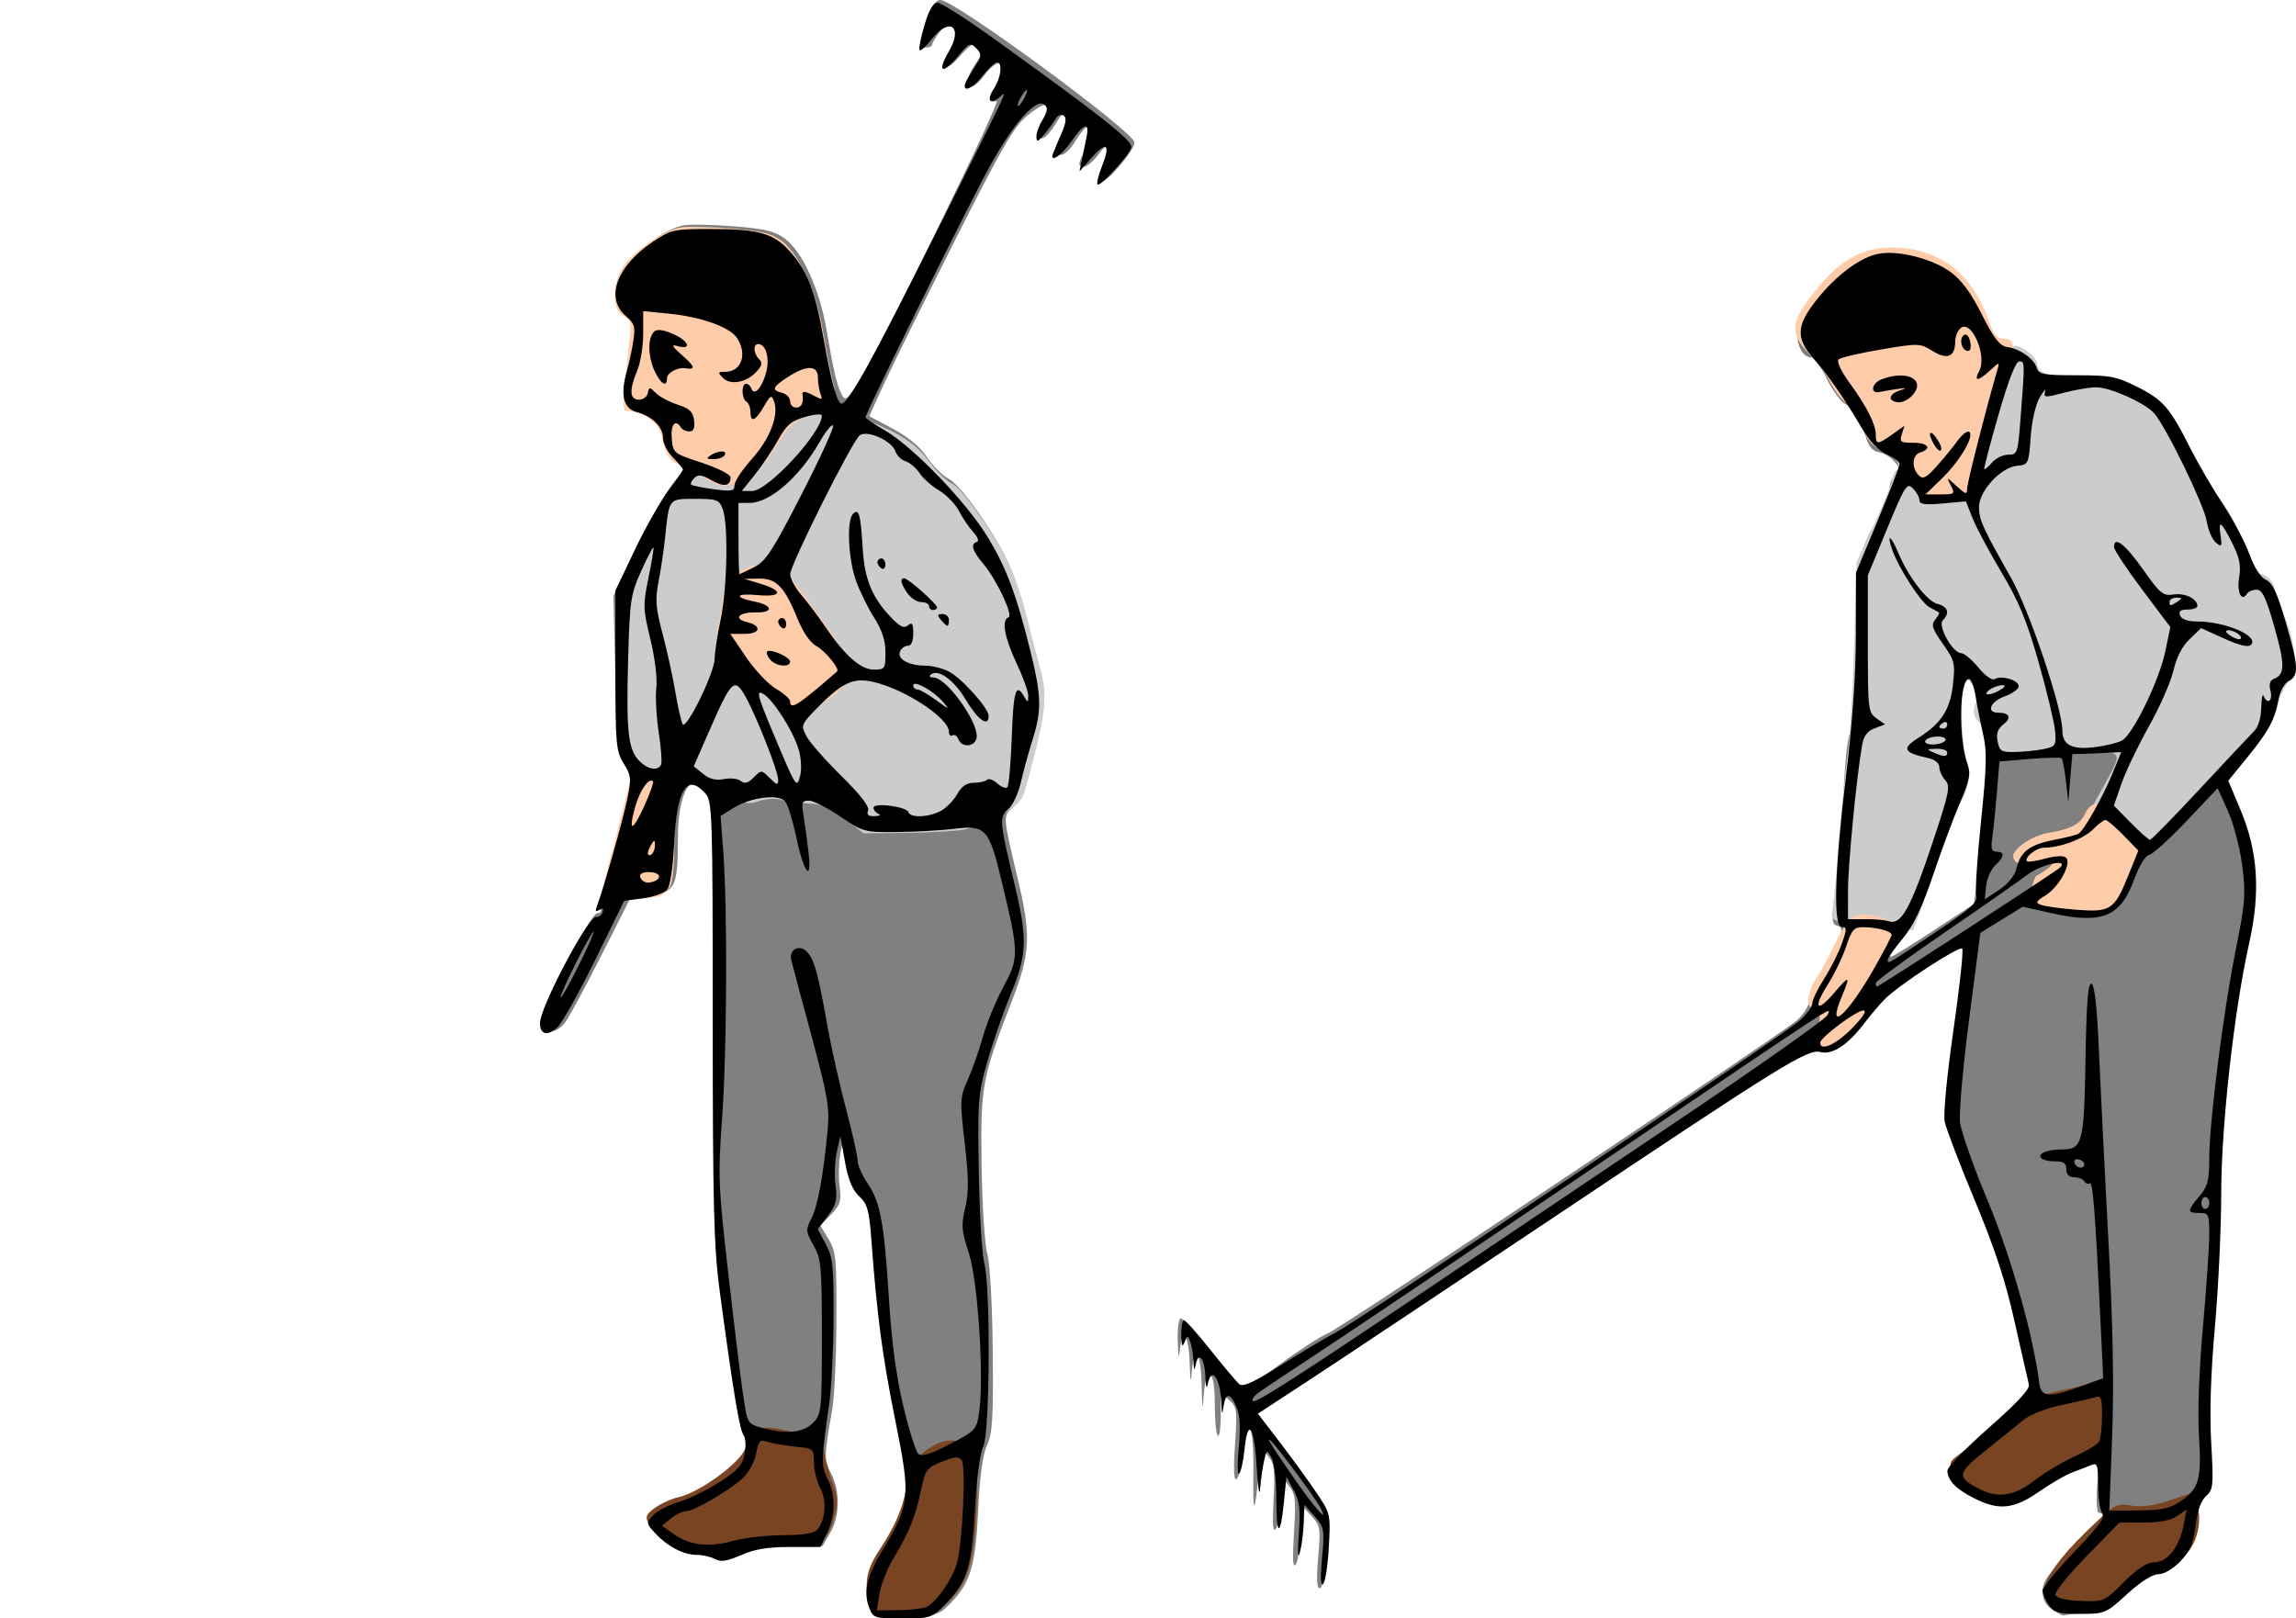 <?xml version="1.0" encoding="UTF-8" standalone="no"?>
<!-- Created with Inkscape (http://www.inkscape.org/) -->

<svg
   width="153.003mm"
   height="107.864mm"
   viewBox="0 0 153.003 107.864"
   version="1.1"
   id="svg5"
   inkscape:version="1.1.2 (0a00cf5339, 2022-02-04)"
   sodipodi:docname="Rake.svg"
   xmlns:inkscape="http://www.inkscape.org/namespaces/inkscape"
   xmlns:sodipodi="http://sodipodi.sourceforge.net/DTD/sodipodi-0.dtd"
   xmlns="http://www.w3.org/2000/svg"
   xmlns:svg="http://www.w3.org/2000/svg">
  <sodipodi:namedview
     id="namedview7"
     pagecolor="#ffffff"
     bordercolor="#666666"
     borderopacity="1.0"
     inkscape:pageshadow="2"
     inkscape:pageopacity="0.0"
     inkscape:pagecheckerboard="0"
     inkscape:document-units="mm"
     showgrid="false"
     inkscape:zoom="0.49575348"
     inkscape:cx="-104.89084"
     inkscape:cy="192.63607"
     inkscape:window-width="1920"
     inkscape:window-height="978"
     inkscape:window-x="0"
     inkscape:window-y="39"
     inkscape:window-maximized="1"
     inkscape:current-layer="layer1"
     fit-margin-top="0"
     fit-margin-left="0"
     fit-margin-right="0"
     fit-margin-bottom="0" />
  <defs
     id="defs2" />
  <g
     inkscape:label="Layer 1"
     inkscape:groupmode="layer"
     id="layer1"
     transform="translate(-52.192,-98.864)">
    <g
       id="g919"
       transform="matrix(-1,0,0,1,179.986,0)">
      <g
         id="g4301"
         transform="translate(12.604,43.244)">
        <path
           style="fill:#808080;stroke-width:0.265"
           d="m 51.824,162.445 c -1.314,-1.357 -1.647,-2.496 -1.824,-6.223 -0.107,-2.261 -0.301,-3.672 -0.59,-4.294 -0.359,-0.772 -0.421,-1.813 -0.377,-6.275 0.031,-3.117 0.184,-5.822 0.366,-6.482 0.172,-0.624 0.341,-3.274 0.377,-5.896 0.072,-5.3 -0.015,-5.774 -2.001,-10.895 -1.25,-3.225 -1.31,-4.387 -0.416,-8.155 0.984,-4.147 0.991,-4.221 0.429,-4.701 -0.274,-0.235 -0.622,-0.88 -0.773,-1.434 -0.963,-3.532 -1.144,-4.316 -1.265,-5.484 -0.08,-0.775 0.03,-1.899 0.273,-2.778 0.224,-0.812 0.612,-2.311 0.863,-3.329 0.25,-1.019 0.723,-2.465 1.049,-3.213 0.885,-2.027 3.201,-5.324 4.046,-5.761 0.408,-0.211 1.056,-0.858 1.44,-1.438 0.453,-0.685 1.249,-1.349 2.27,-1.893 l 1.572,-0.838 -0.923,-2.027 c -0.508,-1.115 -2.641,-5.432 -4.742,-9.594 -3.229,-6.399 -3.984,-7.699 -4.89,-8.427 -1.18,-0.948 -1.55,-0.904 -1.079,0.13 0.73,1.603 0.138,1.949 -0.773,0.452 -0.443,-0.728 -0.63,-0.874 -0.704,-0.547 -0.055,0.245 0.086,0.805 0.313,1.244 0.52,1.005 0.522,1.354 0.007,1.354 -0.223,0 -0.652,-0.417 -0.952,-0.926 -0.301,-0.509 -0.654,-0.926 -0.785,-0.926 -0.355,0 -0.272,0.835 0.158,1.587 0.476,0.833 0.487,1.058 0.05,1.058 -0.191,0 -0.618,-0.367 -0.949,-0.815 -0.796,-1.077 -1.024,-0.781 -0.423,0.55 0.264,0.585 0.389,1.152 0.279,1.259 -0.26,0.254 -2.262,-2.055 -2.263,-2.611 -0.001,-0.694 11.986,-9.497 12.932,-9.497 0.329,0 0.594,0.412 0.909,1.412 0.245,0.777 0.445,1.491 0.445,1.587 0,0.244 -0.792,0.221 -0.8,-0.023 -0.003,-0.109 -0.23,-0.49 -0.504,-0.847 -0.421,-0.548 -0.562,-0.595 -0.913,-0.304 -0.373,0.31 -0.356,0.446 0.169,1.358 0.752,1.306 0.36,1.704 -0.577,0.587 -0.397,-0.473 -0.854,-0.86 -1.017,-0.86 -0.583,0 -0.616,0.546 -0.079,1.299 1.04,1.46 0.505,2.249 -0.554,0.817 -0.988,-1.337 -1.705,-0.907 -0.884,0.529 0.471,0.825 0.501,1.346 0.066,1.179 -0.391,-0.151 7.8,16.557 9.138,18.641 0.817,1.272 0.948,1.375 1.178,0.926 0.333,-0.648 0.524,-1.457 1.008,-4.288 0.467,-2.729 1.613,-5.245 2.783,-6.11 0.678,-0.501 1.329,-0.658 3.421,-0.822 1.421,-0.112 2.925,-0.14 3.343,-0.062 1.075,0.199 3.064,1.554 3.749,2.554 0.79,1.153 0.801,2.929 0.022,3.346 -0.504,0.27 -0.543,0.45 -0.389,1.795 0.094,0.823 0.24,2.163 0.324,2.978 l 0.154,1.482 -0.814,0.163 c -1.052,0.21 -1.889,1.058 -1.889,1.912 0,0.379 -0.289,0.942 -0.661,1.287 l -0.661,0.613 0.83,1.028 c 0.457,0.566 1.542,2.492 2.413,4.28 l 1.582,3.252 -0.115,4.95 c -0.102,4.419 -0.176,5.068 -0.685,6.047 l -0.57,1.097 0.799,3.136 c 0.44,1.725 0.984,3.633 1.21,4.24 0.226,0.607 0.332,1.232 0.235,1.389 -0.097,0.157 -0.014,0.285 0.183,0.285 0.508,0 3.71,6.38 3.598,7.169 -0.128,0.898 -0.869,0.926 -1.481,0.055 -0.287,-0.408 -1.371,-2.423 -2.408,-4.478 l -1.887,-3.736 -1.334,-0.177 c -1.652,-0.219 -1.842,-0.608 -1.842,-3.77 0,-3.283 -0.961,-4.731 -2.044,-3.078 -0.424,0.646 -0.469,1.512 -0.469,8.93 0,4.518 0.043,10.595 0.095,13.506 0.076,4.23 -0.02,6.247 -0.478,10.054 -0.756,6.287 -1.287,9.668 -1.622,10.329 -0.458,0.903 0.126,1.856 1.794,2.926 0.844,0.542 1.951,1.107 2.46,1.257 0.509,0.15 1.253,0.496 1.653,0.769 0.589,0.403 0.677,0.591 0.464,0.99 -0.469,0.876 -1.832,1.63 -3.623,2.005 -1.637,0.342 -1.828,0.331 -2.966,-0.176 -0.934,-0.416 -1.644,-0.522 -3.055,-0.46 l -1.838,0.082 -0.521,-0.892 c -0.646,-1.106 -0.669,-2.783 -0.054,-3.967 0.473,-0.912 0.468,-1.175 -0.081,-4.265 -0.142,-0.8 -0.267,-3.479 -0.277,-5.953 -0.017,-4.094 0.031,-4.578 0.527,-5.392 l 0.545,-0.894 -0.716,-0.747 c -0.619,-0.647 -0.696,-0.901 -0.568,-1.884 0.081,-0.625 0.056,-1.613 -0.055,-2.195 l -0.202,-1.058 -0.207,1.397 c -0.133,0.9 -0.469,1.726 -0.943,2.322 -0.635,0.799 -0.757,1.241 -0.895,3.233 -0.328,4.746 -0.716,7.751 -1.48,11.458 -0.432,2.098 -0.786,4.186 -0.787,4.641 -0.002,1.175 0.625,2.8 1.71,4.434 0.719,1.083 0.935,1.681 0.935,2.585 0,0.647 -0.143,1.319 -0.318,1.494 -0.191,0.191 -1.117,0.318 -2.329,0.318 -1.923,0 -2.049,-0.038 -2.844,-0.86 z"
           id="path1652" />
        <path
           style="fill:#cccccc;stroke-width:0.265"
           d="m 50.97,110.913 c -0.582,-0.101 -1.685,-0.532 -2.451,-0.959 -1.102,-0.614 -1.446,-0.969 -1.649,-1.702 -1.402,-5.063 -1.532,-6.157 -0.974,-8.18 0.224,-0.812 0.612,-2.311 0.863,-3.329 0.25,-1.019 0.723,-2.465 1.049,-3.213 0.866,-1.983 3.224,-5.365 3.981,-5.71 0.359,-0.164 1.05,-0.842 1.535,-1.508 0.917,-1.258 2.405,-2.14 5.089,-3.016 2.383,-0.778 4.185,-0.422 5.007,0.987 0.262,0.45 0.925,1.429 1.472,2.174 l 0.994,1.356 1.597,-0.56 1.597,-0.56 0.805,0.924 c 0.443,0.508 1.591,2.497 2.552,4.421 l 1.747,3.497 -0.12,4.97 c -0.101,4.186 -0.2,5.13 -0.623,5.989 l -0.503,1.019 -1.499,-0.17 c -1.379,-0.156 -1.679,-0.084 -3.743,0.896 -1.998,0.949 -2.334,1.034 -3.074,0.776 -0.49,-0.171 -1.127,-0.202 -1.553,-0.076 -0.398,0.117 -1.218,0.225 -1.824,0.239 -0.844,0.019 -1.395,0.254 -2.359,1.005 l -1.257,0.98 -2.801,-0.033 c -1.54,-0.018 -3.277,-0.116 -3.859,-0.216 z"
           id="path2156" />
        <path
           style="fill:#784421;stroke-width:0.265"
           d="m 51.949,162.332 c -1.256,-1.298 -1.63,-2.494 -1.82,-5.816 -0.191,-3.35 0.14,-4.552 1.338,-4.853 1.269,-0.318 3.327,1.34 3.327,2.681 0,1.192 0.622,2.811 1.711,4.451 0.719,1.083 0.935,1.681 0.935,2.585 0,0.647 -0.143,1.319 -0.318,1.494 -0.191,0.191 -1.117,0.318 -2.329,0.318 -1.923,0 -2.049,-0.038 -2.844,-0.86 z m 13.428,-3.398 c -0.914,-0.416 -1.612,-0.523 -3,-0.46 -2.035,0.092 -2.342,-0.118 -2.831,-1.935 -0.205,-0.761 -0.168,-1.238 0.166,-2.125 0.237,-0.629 0.488,-1.515 0.559,-1.97 0.121,-0.774 0.25,-0.86 2.022,-1.348 2.187,-0.602 2.746,-0.419 3.235,1.055 0.317,0.955 3.059,2.955 4.471,3.261 0.441,0.095 1.129,0.405 1.529,0.688 0.588,0.416 0.677,0.609 0.464,1.007 -0.471,0.879 -1.834,1.631 -3.649,2.01 -0.977,0.204 -1.776,0.369 -1.776,0.366 -5.5e-5,-0.003 -0.536,-0.25 -1.191,-0.548 z"
           id="path1919" />
        <path
           style="fill:#ffccaa;stroke-width:0.265"
           d="m 71.349,115.371 c -0.34,-0.065 -0.72,-0.407 -0.86,-0.775 -0.338,-0.888 -0.316,-5.538 0.032,-6.79 0.272,-0.981 0.308,-1.005 1.385,-0.926 l 1.106,0.081 0.962,3.744 0.962,3.744 -0.751,0.555 c -0.714,0.528 -1.477,0.626 -2.837,0.366 z M 60,102.257 c -2.152,-1.75 -2.076,-2.034 2.026,-7.536 0.594,-0.797 1.839,-1.382 2.949,-1.386 0.722,-0.002 2.09,1.515 2.09,2.318 0,0.4 0.105,1.093 0.233,1.541 0.192,0.668 0.144,0.87 -0.265,1.125 -0.274,0.171 -0.499,0.518 -0.5,0.772 -10e-4,0.253 -0.819,1.324 -1.818,2.379 -2.219,2.345 -2.699,2.425 -4.714,0.787 z M 65.886,87.813 c -0.755,-0.162 -1.608,-1.107 -2.924,-3.24 -0.292,-0.473 -0.885,-0.97 -1.323,-1.108 -0.437,-0.138 -1.11,-0.544 -1.496,-0.903 -0.603,-0.561 -0.669,-0.767 -0.47,-1.461 0.127,-0.444 0.415,-1.891 0.64,-3.216 0.482,-2.838 1.606,-5.335 2.8,-6.217 0.678,-0.501 1.329,-0.658 3.421,-0.822 1.421,-0.112 2.925,-0.14 3.343,-0.062 1.075,0.199 3.064,1.554 3.749,2.554 0.79,1.153 0.801,2.929 0.022,3.346 -0.504,0.27 -0.543,0.45 -0.389,1.795 0.507,4.447 0.508,4.538 0.042,4.538 -0.872,0 -1.994,0.797 -2.15,1.526 -0.281,1.316 -0.608,1.865 -1.226,2.061 -0.336,0.107 -1.056,0.474 -1.598,0.817 -1.027,0.648 -1.154,0.668 -2.439,0.393 z"
           id="path3002" />
        <path
           style="fill:#000000;stroke-width:0.265"
           d="m 52.153,162.491 c -1.417,-1.454 -1.715,-2.426 -1.929,-6.284 -0.112,-2.016 -0.341,-3.735 -0.553,-4.154 -0.446,-0.878 -0.504,-10.603 -0.073,-12.25 0.152,-0.582 0.317,-3.321 0.366,-6.085 0.084,-4.689 0.046,-5.181 -0.559,-7.316 -0.357,-1.259 -1.058,-3.283 -1.559,-4.498 -1.096,-2.66 -1.136,-3.676 -0.289,-7.236 1.041,-4.37 1.06,-4.592 0.45,-5.105 -0.295,-0.248 -0.672,-1.046 -0.838,-1.774 -0.167,-0.728 -0.538,-2.078 -0.826,-3.002 -0.575,-1.845 -0.546,-2.827 0.171,-5.729 0.928,-3.758 1.586,-5.529 2.813,-7.571 1.43,-2.379 4.993,-6.084 6.927,-7.202 0.691,-0.4 1.257,-0.784 1.257,-0.853 0,-0.297 -6.776,-13.997 -8.237,-16.652 -1.658,-3.014 -3.173,-4.704 -3.723,-4.153 -0.21,0.21 -0.169,0.473 0.147,0.955 0.24,0.366 0.432,0.878 0.427,1.138 -0.007,0.401 -0.089,0.376 -0.54,-0.165 -0.292,-0.351 -0.63,-0.814 -0.75,-1.029 -0.121,-0.215 -0.353,-0.309 -0.516,-0.208 -0.213,0.132 -0.179,0.46 0.121,1.162 0.23,0.538 0.48,1.127 0.555,1.309 0.311,0.752 -0.507,0.255 -1.179,-0.718 -0.851,-1.231 -1.24,-1.359 -1.036,-0.341 0.08,0.4 0.22,1.085 0.311,1.521 l 0.164,0.794 -0.804,-0.909 c -0.999,-1.13 -1.284,-0.913 -0.705,0.535 0.243,0.606 0.379,1.165 0.302,1.241 -0.181,0.181 -2.24,-2.097 -2.254,-2.495 -0.017,-0.467 2.038,-2.087 9.084,-7.162 1.873,-1.35 3.6,-2.453 3.836,-2.453 0.295,3.4e-4 0.57,0.476 0.877,1.516 0.245,0.834 0.388,1.574 0.317,1.645 -0.071,0.071 -0.43,-0.254 -0.796,-0.722 -1.206,-1.541 -2.137,-0.852 -1.138,0.841 0.789,1.337 0.413,1.542 -0.592,0.322 -0.753,-0.913 -0.858,-0.962 -1.244,-0.576 -0.321,0.321 -0.354,0.532 -0.137,0.88 0.156,0.252 0.447,0.721 0.646,1.042 0.639,1.03 -0.032,1.039 -0.857,0.012 -0.438,-0.546 -0.904,-0.992 -1.036,-0.992 -0.388,0 -0.273,1.024 0.194,1.737 0.507,0.774 0.304,1.145 -0.337,0.615 -0.561,-0.463 -0.957,-1.314 4.164,8.933 4.29,8.585 5.885,11.468 6.341,11.468 0.28,0 0.692,-1.495 1.187,-4.313 0.536,-3.049 1.058,-4.449 2.125,-5.695 1.152,-1.345 2.1,-1.63 5.438,-1.632 2.439,-0.001 2.605,0.036 3.829,0.858 2.402,1.614 3.177,3.734 1.802,4.929 -0.6,0.522 -0.661,0.726 -0.507,1.701 0.096,0.61 0.295,1.527 0.441,2.039 0.436,1.528 0.208,2.442 -0.669,2.674 -1.041,0.276 -1.758,0.985 -1.758,1.739 0,0.348 -0.298,0.93 -0.661,1.294 -0.364,0.364 -0.661,0.723 -0.661,0.798 0,0.075 0.427,0.695 0.949,1.377 0.522,0.682 1.534,2.465 2.249,3.962 l 1.3,2.721 v 5.318 c 0,4.919 -0.041,5.384 -0.549,6.205 -0.502,0.813 -0.522,1.017 -0.233,2.412 0.298,1.44 1.578,5.958 2,7.058 0.145,0.377 0.107,0.452 -0.149,0.294 -0.232,-0.144 -0.301,-0.093 -0.21,0.155 0.073,0.202 0.259,0.341 0.412,0.308 0.509,-0.109 3.756,6.019 3.756,7.088 0,0.758 -0.515,0.883 -1.156,0.281 -0.323,-0.304 -1.458,-2.327 -2.522,-4.495 l -1.934,-3.943 -1.267,-0.168 c -0.697,-0.092 -1.417,-0.349 -1.6,-0.57 -0.197,-0.238 -0.386,-1.504 -0.463,-3.103 -0.172,-3.583 -0.849,-4.678 -2.063,-3.334 -0.483,0.534 -0.504,1.175 -0.507,15.147 -0.003,12.36 -0.073,15.115 -0.464,18.029 -0.882,6.588 -1.324,9.263 -1.582,9.588 -0.143,0.18 -0.182,0.746 -0.086,1.256 0.143,0.762 0.445,1.103 1.684,1.899 0.83,0.534 2.061,1.134 2.735,1.334 0.674,0.2 1.438,0.598 1.697,0.885 0.455,0.502 0.449,0.546 -0.167,1.205 -0.82,0.877 -1.883,1.427 -2.76,1.427 -0.381,0 -0.924,0.124 -1.207,0.276 -0.391,0.209 -0.809,0.146 -1.736,-0.265 -0.884,-0.391 -1.782,-0.54 -3.255,-0.54 h -2.034 l -0.446,-0.935 c -0.56,-1.174 -0.57,-2.556 -0.026,-3.608 0.433,-0.838 0.423,-1.262 -0.128,-5.114 -0.146,-1.019 -0.271,-3.58 -0.279,-5.692 -0.012,-3.365 0.053,-3.964 0.521,-4.839 l 0.535,-0.998 -0.668,-0.876 c -0.56,-0.734 -0.643,-1.064 -0.517,-2.041 0.083,-0.641 0.045,-1.641 -0.085,-2.223 l -0.236,-1.058 -0.308,1.709 c -0.217,1.203 -0.498,1.885 -0.948,2.303 -0.55,0.51 -0.664,0.923 -0.813,2.921 -0.373,5.035 -0.74,7.797 -1.599,12.05 -1.027,5.081 -0.98,5.57 0.811,8.533 1.09,1.802 1.342,2.852 0.939,3.903 -0.27,0.702 -0.347,0.728 -2.217,0.728 -1.89,0 -1.961,-0.024 -2.904,-0.992 z m 4.427,-0.661 c -0.101,-0.618 -0.525,-1.688 -0.943,-2.376 -1.012,-1.665 -1.457,-2.77 -1.821,-4.521 -0.283,-1.362 -0.374,-1.486 -1.388,-1.892 -0.882,-0.353 -1.131,-0.37 -1.326,-0.089 -0.291,0.418 -0.054,5.529 0.317,6.838 0.313,1.105 1.427,2.692 2.068,2.947 0.249,0.099 1.088,0.188 1.865,0.198 l 1.412,0.019 z m 13.726,-3.971 0.775,-0.552 -0.597,-0.484 c -0.328,-0.266 -0.778,-0.484 -0.999,-0.484 -0.535,0 -2.936,-1.399 -3.806,-2.217 -0.382,-0.359 -0.776,-1.091 -0.877,-1.626 -0.16,-0.855 -0.253,-0.949 -0.761,-0.78 -0.318,0.106 -1.144,0.248 -1.835,0.317 -1.233,0.121 -1.257,0.141 -1.257,1.037 0,0.503 -0.19,1.281 -0.423,1.731 -0.441,0.853 -0.354,2.111 0.192,2.769 0.198,0.239 0.958,0.36 2.314,0.368 1.11,0.006 2.613,0.181 3.341,0.387 1.568,0.445 2.868,0.291 3.932,-0.467 z m -15.308,-8.531 c 0.456,-1.924 0.777,-4.301 0.946,-7.011 0.323,-5.178 0.575,-6.564 1.419,-7.808 0.372,-0.549 0.677,-1.239 0.677,-1.534 0,-0.295 0.349,-1.856 0.776,-3.469 0.427,-1.613 0.978,-4.063 1.224,-5.446 0.607,-3.409 0.837,-4.296 1.264,-4.88 0.504,-0.689 1.348,-0.358 1.15,0.451 -0.079,0.326 -0.691,2.616 -1.359,5.09 -1.065,3.943 -1.195,4.71 -1.055,6.218 0.283,3.037 0.656,5.073 1.08,5.893 0.386,0.747 0.377,0.865 -0.143,1.789 -0.512,0.91 -0.556,1.397 -0.556,6.096 0,4.879 0.026,5.134 0.575,5.719 0.637,0.678 1.8,0.795 3.428,0.343 0.953,-0.265 0.963,-0.282 1.249,-2.208 0.159,-1.067 0.605,-4.727 0.992,-8.132 0.658,-5.79 0.684,-6.457 0.404,-10.293 -0.323,-4.422 -0.363,-14.031 -0.074,-17.811 l 0.178,-2.333 -0.884,-0.546 c -1.144,-0.707 -2.998,-0.934 -3.425,-0.419 -0.173,0.208 -0.5,1.261 -0.727,2.339 -0.516,2.453 -1.064,3.147 -0.824,1.042 0.091,-0.8 0.241,-1.902 0.333,-2.447 0.146,-0.871 0.102,-0.992 -0.361,-0.992 -0.29,0 -1.229,0.476 -2.085,1.058 -1.525,1.036 -1.604,1.057 -3.806,1.036 -1.237,-0.012 -2.955,-0.11 -3.817,-0.217 -2.081,-0.259 -2.3,-0.011 -3.16,3.587 -1.139,4.764 -1.142,4.991 -0.081,6.974 0.507,0.948 1.118,2.436 1.357,3.307 0.24,0.871 0.688,2.148 0.995,2.837 0.537,1.203 0.545,1.373 0.214,4.253 -0.271,2.352 -0.278,3.283 -0.032,4.308 0.276,1.151 0.246,1.515 -0.246,3.023 -0.607,1.859 -1.022,8.349 -0.68,10.63 0.169,1.13 0.244,1.21 1.953,2.099 1.287,0.67 1.864,0.847 2.094,0.644 0.174,-0.155 0.628,-1.591 1.007,-3.192 z m 21.841,-29.474 c -0.593,-1.179 -1.135,-2.144 -1.205,-2.144 -0.07,0 0.372,1.008 0.983,2.239 0.611,1.231 1.153,2.196 1.205,2.144 0.052,-0.052 -0.39,-1.06 -0.983,-2.239 z m -4.308,-5.799 c 0.063,-0.188 -0.169,-0.314 -0.579,-0.314 -0.709,0 -0.93,0.386 -0.353,0.617 0.457,0.183 0.807,0.069 0.932,-0.303 z m -0.701,-2.08 c -0.231,-0.397 -0.282,-0.408 -0.289,-0.064 -0.009,0.446 0.27,0.847 0.457,0.659 0.062,-0.062 -0.014,-0.33 -0.168,-0.595 z m 1.03,-2.587 c -0.307,-1.095 -0.916,-1.967 -1.186,-1.696 -0.061,0.061 0.198,0.794 0.575,1.629 0.795,1.758 1.093,1.791 0.611,0.067 z m -18.21,0.367 c 0.127,-0.381 2.331,-0.669 2.331,-0.304 0,0.153 -0.149,0.337 -0.331,0.411 -0.182,0.073 -0.067,0.143 0.256,0.154 0.418,0.015 0.543,-0.094 0.434,-0.377 -0.1,-0.261 0.519,-1.059 1.794,-2.315 1.071,-1.054 2.117,-2.247 2.326,-2.65 0.364,-0.705 0.338,-0.775 -0.661,-1.803 -1.707,-1.754 -2.447,-2.108 -3.783,-1.808 -2.11,0.474 -5.063,2.416 -5.063,3.329 0,0.212 -0.107,0.319 -0.237,0.239 -0.13,-0.081 -0.305,0.032 -0.389,0.249 -0.25,0.652 -1.227,0.493 -1.226,-0.2 0.002,-1.113 2.054,-3.903 2.871,-3.903 0.215,0 0.318,-0.074 0.227,-0.164 -0.472,-0.472 -1.543,0.266 -2.353,1.621 -0.819,1.368 -1.54,1.886 -1.54,1.104 0,-0.518 1.792,-2.517 2.659,-2.965 0.415,-0.214 1.125,-0.39 1.578,-0.39 1.087,0 1.868,-0.433 1.677,-0.93 -0.083,-0.216 -0.317,-0.393 -0.519,-0.393 -0.236,0 -0.369,-0.296 -0.369,-0.826 0,-0.656 0.072,-0.766 0.351,-0.535 0.268,0.223 0.541,0.091 1.161,-0.563 1.238,-1.304 1.732,-2.518 1.856,-4.556 0.139,-2.297 0.253,-2.705 0.645,-2.313 0.426,0.426 0.329,2.91 -0.171,4.378 -0.239,0.7 -0.784,1.825 -1.212,2.499 -0.55,0.868 -0.778,1.56 -0.778,2.365 0,1.082 0.038,1.139 0.773,1.139 0.879,0 1.931,-0.93 3.245,-2.869 0.459,-0.678 1.172,-1.623 1.583,-2.101 0.411,-0.478 0.748,-1.101 0.748,-1.385 0,-0.619 -4.096,-8.812 -4.625,-9.251 -0.48,-0.398 -2.164,0.353 -2.39,1.066 -0.086,0.27 -0.391,0.565 -0.678,0.656 -0.287,0.091 -0.708,0.449 -0.934,0.794 -0.226,0.345 -0.811,0.864 -1.299,1.152 -0.488,0.288 -1.087,0.908 -1.329,1.378 -0.243,0.469 -0.672,1.101 -0.954,1.404 -0.284,0.305 -0.39,0.591 -0.236,0.642 0.447,0.149 0.322,0.579 -0.426,1.465 -0.892,1.057 -2.016,3.45 -1.674,3.566 0.476,0.162 0.268,1.348 -0.534,3.046 -0.437,0.924 -0.79,1.907 -0.786,2.184 0.007,0.469 0.027,0.472 0.278,0.041 0.545,-0.936 0.71,-0.394 0.82,2.704 0.062,1.742 0.195,3.249 0.296,3.35 0.1,0.1 0.401,-0.015 0.669,-0.257 0.267,-0.242 0.576,-0.35 0.687,-0.241 0.11,0.109 0.506,0.199 0.88,0.199 0.471,0 0.809,0.23 1.101,0.75 0.232,0.413 0.719,0.915 1.082,1.115 0.792,0.437 2.035,0.495 2.166,0.102 z m -2.696,-12.815 c 0,-0.218 0.193,-0.397 0.429,-0.397 0.352,0 0.37,0.072 0.1,0.397 -0.181,0.218 -0.374,0.397 -0.429,0.397 -0.055,0 -0.1,-0.179 -0.1,-0.397 z m 0.794,-0.837 c 0,-0.229 1.925,-1.941 2.183,-1.941 0.311,-2.6e-4 0.234,0.36 -0.213,0.999 -0.227,0.323 -0.643,0.588 -0.926,0.588 -0.283,0 -0.514,0.119 -0.514,0.265 0,0.146 -0.119,0.265 -0.265,0.265 -0.146,0 -0.265,-0.079 -0.265,-0.175 z m 3.44,-2.852 c 0,-0.227 0.119,-0.412 0.265,-0.412 0.146,0 0.265,0.112 0.265,0.249 0,0.137 -0.119,0.323 -0.265,0.412 -0.146,0.09 -0.265,-0.022 -0.265,-0.249 z m 7.526,11.116 c 0.997,-2.38 1.093,-2.756 0.642,-2.515 -0.666,0.356 -2.008,2.448 -2.391,3.728 -0.16,0.533 -0.206,1.305 -0.102,1.716 0.231,0.92 0.255,0.883 1.852,-2.929 z m 1.252,3.07 c 0.381,0.381 0.607,0.443 0.859,0.234 0.188,-0.156 0.69,-0.213 1.117,-0.128 0.543,0.109 0.961,0.004 1.397,-0.348 l 0.622,-0.503 -1.117,-2.548 c -1.405,-3.204 -1.609,-3.388 -2.327,-2.106 -0.741,1.323 -2.184,4.99 -2.184,5.55 0,0.387 0.076,0.372 0.559,-0.11 0.554,-0.554 0.562,-0.555 1.076,-0.041 z m 7.611,-1.091 c 0.754,-0.754 0.889,-1.957 0.757,-6.718 -0.111,-3.99 -0.169,-4.388 -0.866,-5.936 -0.411,-0.913 -0.78,-1.626 -0.82,-1.587 -0.04,0.04 0.107,0.946 0.327,2.014 0.374,1.819 0.366,2.077 -0.125,4.1 -0.304,1.249 -0.47,2.62 -0.396,3.254 0.071,0.602 -0.004,1.949 -0.166,2.994 -0.162,1.044 -0.226,2.01 -0.142,2.146 0.248,0.402 0.879,0.284 1.43,-0.267 z m -2.384,-4.645 c 0.173,-1.019 0.557,-2.762 0.852,-3.874 0.452,-1.699 0.493,-2.248 0.259,-3.44 -0.153,-0.78 -0.352,-2.132 -0.443,-3.005 -0.269,-2.58 -0.216,-2.514 -1.998,-2.514 -1.449,0 -1.597,0.055 -1.834,0.679 -0.386,1.014 -0.303,5.284 0.143,7.391 0.216,1.019 0.392,2.177 0.392,2.575 0,0.926 1.904,4.813 2.14,4.368 0.096,-0.181 0.316,-1.162 0.489,-2.181 z M 54.053,101.571 c 0.155,0 0.282,-0.122 0.282,-0.271 0,-0.389 -1.35,0.358 -1.985,1.097 -0.47,0.547 -0.421,0.536 0.446,-0.105 0.536,-0.396 1.102,-0.721 1.257,-0.721 z m 8.484,0.785 c 0,-0.15 0.423,-0.523 0.939,-0.828 0.517,-0.305 1.414,-1.253 1.994,-2.108 l 1.055,-1.554 h -0.958 c -1.062,0 -1.167,-0.546 -0.151,-0.786 0.932,-0.22 0.532,-0.671 -0.572,-0.645 -1.211,0.028 -1.182,-0.463 0.041,-0.714 1.426,-0.292 1.313,-0.577 -0.175,-0.44 -1.66,0.152 -1.756,-0.286 -0.168,-0.765 l 1.037,-0.313 -0.973,-0.02 c -1.154,-0.024 -1.705,0.555 -2.581,2.715 -0.346,0.854 -0.837,1.564 -1.222,1.771 -0.599,0.321 -1.592,1.531 -1.396,1.702 2.625,2.283 3.13,2.604 3.13,1.986 z m 0,-2.643 c 0,-0.302 1.32,-0.879 1.53,-0.669 0.073,0.073 -0.017,0.315 -0.201,0.537 -0.377,0.454 -1.328,0.548 -1.328,0.132 z m 0.265,-2.491 c 0,-0.227 0.119,-0.412 0.265,-0.412 0.146,0 0.265,0.112 0.265,0.249 0,0.137 -0.119,0.323 -0.265,0.412 -0.146,0.09 -0.265,-0.022 -0.265,-0.249 z m 3.175,-5.704 v -2.381 h -0.754 c -1.333,0 -3.329,-1.742 -4.649,-4.056 -0.401,-0.703 -0.805,-1.201 -0.899,-1.107 -0.094,0.094 0.849,2.157 2.095,4.585 1.941,3.783 2.395,4.479 3.17,4.865 0.498,0.248 0.935,0.456 0.971,0.463 0.036,0.007 0.066,-1.059 0.066,-2.369 z m -1.102,-4.279 c -0.485,-0.607 -1.18,-1.645 -1.544,-2.305 -0.542,-0.984 -0.864,-1.259 -1.786,-1.525 -0.618,-0.178 -1.124,-0.22 -1.124,-0.094 0,1.136 3.597,5.029 4.647,5.029 h 0.689 z m 4.255,0.686 c 0.066,-0.066 -0.027,-0.266 -0.205,-0.444 -0.256,-0.256 -0.494,-0.227 -1.13,0.138 -0.835,0.479 -1.288,0.415 -1.288,-0.181 0,-0.194 0.84,-0.622 1.918,-0.977 1.895,-0.624 1.919,-0.643 2,-1.624 0.077,-0.932 -0.247,-1.318 -0.611,-0.728 -0.09,0.146 -0.343,0.265 -0.562,0.265 -0.279,0 -0.374,-0.219 -0.315,-0.728 0.067,-0.58 0.289,-0.795 1.094,-1.057 0.556,-0.181 1.21,-0.53 1.455,-0.775 0.416,-0.416 0.451,-0.416 0.531,-9.5e-4 0.047,0.244 0.315,0.444 0.595,0.444 0.623,0 0.66,-0.634 0.113,-1.944 -0.218,-0.522 -0.397,-1.626 -0.397,-2.452 v -1.502 l -1.654,0.159 c -2.135,0.205 -4.069,0.879 -4.567,1.59 -0.755,1.078 -0.344,2.296 0.774,2.296 0.483,0 0.494,0.039 0.121,0.412 -0.504,0.504 -1.577,0.293 -2.242,-0.442 -0.355,-0.392 -0.39,-0.584 -0.152,-0.823 0.376,-0.376 0.411,-0.999 0.056,-0.999 -0.528,0 -0.786,0.966 -0.518,1.937 0.277,1.002 0.801,1.55 0.978,1.02 0.057,-0.171 0.213,-0.311 0.346,-0.311 0.328,0 0.31,0.986 -0.022,1.191 -0.146,0.09 -0.265,0.395 -0.265,0.677 0,0.754 -0.33,0.625 -0.893,-0.348 -0.448,-0.776 -0.514,-0.808 -0.685,-0.338 -0.33,0.909 0.285,2.499 1.48,3.828 0.636,0.707 1.156,1.492 1.156,1.744 0,0.4 0.177,0.435 1.384,0.275 0.761,-0.101 1.438,-0.237 1.504,-0.303 z m -2.227,-1.963 c -0.208,-0.337 0.405,-0.337 0.926,0 0.323,0.209 0.288,0.257 -0.183,0.261 -0.319,0.002 -0.653,-0.115 -0.743,-0.261 z m 3.836,-5.142 c 0,-0.356 -0.73,-0.747 -1.229,-0.657 -0.689,0.123 -0.639,-0.107 0.181,-0.828 0.751,-0.661 0.809,-0.777 0.321,-0.644 -0.978,0.267 -0.689,-0.39 0.366,-0.831 0.666,-0.278 1.045,-0.317 1.236,-0.126 0.422,0.422 0.401,1.649 -0.043,2.605 -0.416,0.895 -0.831,1.135 -0.831,0.481 z m -8.202,1.545 c 0,-0.232 0.238,-0.484 0.529,-0.56 0.734,-0.192 0.664,-0.382 -0.396,-1.069 -1.24,-0.803 -1.985,-0.786 -1.985,0.044 0,0.352 -0.078,0.842 -0.172,1.089 -0.148,0.385 -0.093,0.407 0.379,0.154 0.646,-0.346 0.863,-0.371 0.82,-0.097 -0.086,0.546 0.07,0.86 0.428,0.86 0.218,0 0.397,-0.19 0.397,-0.422 z M 47.191,62.148 c -0.156,-0.291 -0.343,-0.529 -0.415,-0.529 -0.073,0 -0.005,0.238 0.151,0.529 0.156,0.291 0.343,0.529 0.415,0.529 0.073,0 0.005,-0.238 -0.151,-0.529 z"
           id="path3947" />
      </g>
    </g>
    <g
       id="g955"
       transform="matrix(-1,0,0,1,241.474,-85.763)">
      <path
         style="fill:#808080;stroke-width:0.265"
         d="m 50.121,292.063 c -1.476,-0.187 -1.673,-0.296 -2.799,-1.553 -0.823,-0.918 -1.417,-1.352 -1.852,-1.353 -0.352,-8e-4 -0.996,-0.286 -1.432,-0.634 -0.7,-0.56 -0.791,-0.796 -0.794,-2.044 -0.002,-1.193 -0.114,-1.514 -0.721,-2.078 -0.686,-0.637 -0.705,-0.725 -0.441,-1.989 0.376,-1.795 0.392,-7.689 0.024,-8.996 -0.499,-1.771 -0.918,-7.855 -0.599,-8.694 0.552,-1.452 0.211,-6.182 -0.89,-12.34 -0.221,-1.237 -0.661,-3.798 -0.977,-5.692 l -0.575,-3.443 0.719,-2.378 c 0.395,-1.308 0.846,-2.871 1.002,-3.475 l 0.283,-1.097 -1.453,-1.488 c -1.392,-1.425 -2.063,-2.755 -2.063,-4.088 0,-0.319 -0.168,-0.565 -0.388,-0.565 -0.812,0 -1.018,-1.024 -0.525,-2.611 0.254,-0.819 0.623,-1.725 0.82,-2.012 0.197,-0.287 0.357,-0.829 0.357,-1.204 0,-0.853 0.448,-1.317 1.272,-1.317 0.467,0 0.595,-0.11 0.479,-0.411 -0.087,-0.226 0.005,-0.672 0.204,-0.992 0.199,-0.32 0.437,-0.992 0.53,-1.494 0.217,-1.178 0.827,-2.095 1.583,-2.383 0.353,-0.134 0.927,-0.866 1.392,-1.774 2.299,-4.494 2.161,-4.32 4.158,-5.277 1.484,-0.711 2.057,-0.858 2.854,-0.73 0.548,0.088 1.539,0.078 2.2,-0.021 0.933,-0.14 1.203,-0.291 1.203,-0.674 0,-0.617 1.204,-1.59 1.967,-1.59 0.673,0 1.208,-0.465 1.208,-1.049 0,-0.598 0.997,-2.399 1.813,-3.275 1.452,-1.559 4.044,-2.322 6.05,-1.782 1.007,0.271 2.387,1.437 4.241,3.583 0.918,1.063 0.627,3.316 -0.429,3.316 -0.167,0 -0.621,0.645 -1.007,1.433 -0.387,0.788 -0.952,1.546 -1.257,1.685 -0.568,0.259 -0.958,0.91 -1.378,2.306 -0.153,0.509 -0.441,0.823 -0.801,0.875 -0.309,0.044 -0.772,0.312 -1.028,0.595 -0.436,0.482 -0.438,0.545 -0.021,1.005 0.254,0.28 0.372,0.68 0.275,0.933 -0.1,0.26 0.094,0.847 0.471,1.427 1.635,2.516 1.667,2.675 1.711,8.601 0.031,4.135 0.128,5.604 0.392,5.922 0.235,0.283 0.412,1.703 0.535,4.291 0.101,2.127 0.308,4.76 0.459,5.852 0.365,2.627 0.358,2.857 -0.089,2.957 -0.323,0.072 -0.309,0.298 0.095,1.484 0.262,0.769 0.729,1.668 1.039,1.997 0.309,0.329 0.638,0.977 0.731,1.439 0.1,0.5 0.503,1.095 0.996,1.47 2.267,1.725 30.241,20.387 31.08,20.734 0.533,0.221 1.995,1.163 3.249,2.094 1.254,0.931 2.395,1.692 2.536,1.692 0.141,0 1.057,-1.072 2.035,-2.381 0.978,-1.31 1.891,-2.381 2.028,-2.381 0.137,0 0.23,0.685 0.205,1.521 -0.033,1.139 -0.071,1.27 -0.149,0.524 -0.16,-1.53 -0.595,-0.893 -0.647,0.947 -0.037,1.307 -0.067,1.411 -0.147,0.514 -0.169,-1.872 -0.597,-1.261 -0.649,0.926 -0.04,1.672 -0.067,1.791 -0.147,0.644 -0.066,-0.942 -0.202,-1.371 -0.414,-1.298 -0.205,0.07 -0.316,0.764 -0.316,1.979 0,1.029 -0.089,1.961 -0.198,2.07 -0.109,0.109 -0.198,-0.495 -0.198,-1.342 v -1.54 l -0.561,0.504 c -0.522,0.469 -0.55,0.676 -0.39,2.971 0.115,1.66 0.083,2.412 -0.1,2.299 -0.149,-0.092 -0.28,-0.726 -0.29,-1.409 -0.01,-0.683 -0.109,-1.471 -0.219,-1.753 -0.392,-1.001 -0.653,0.164 -0.615,2.746 0.042,2.84 -0.08,2.893 -0.346,0.152 -0.178,-1.824 -0.185,-1.84 -0.652,-1.263 -0.398,0.492 -0.453,0.95 -0.349,2.905 0.089,1.68 0.046,2.212 -0.157,1.925 -0.154,-0.218 -0.285,-1.111 -0.29,-1.984 l -0.01,-1.587 -0.529,0.661 c -0.475,0.593 -0.513,0.921 -0.374,3.175 0.111,1.791 0.076,2.399 -0.122,2.117 -0.153,-0.218 -0.279,-1.218 -0.282,-2.221 l -0.004,-1.825 -0.692,0.746 c -0.663,0.715 -0.684,0.832 -0.511,2.817 0.123,1.405 0.09,2.071 -0.102,2.071 -0.176,0 -0.283,-0.758 -0.283,-2.002 0,-1.101 -0.113,-2.212 -0.25,-2.47 -0.201,-0.375 0.247,-1.13 2.249,-3.793 1.375,-1.829 2.499,-3.388 2.499,-3.465 0,-0.077 -1.204,-0.867 -2.675,-1.756 -1.471,-0.889 -2.842,-1.783 -3.045,-1.987 -0.204,-0.204 -5.34,-3.665 -11.414,-7.692 -6.074,-4.027 -11.341,-7.524 -11.705,-7.773 -6.533,-4.457 -7.998,-5.357 -8.274,-5.08 -0.639,0.639 -1.566,0.315 -2.673,-0.935 -0.6,-0.678 -1.151,-1.454 -1.224,-1.725 -0.073,-0.27 -1.502,-1.376 -3.175,-2.457 l -3.043,-1.965 -0.079,1.438 c -0.044,0.791 0.188,3.136 0.514,5.211 0.848,5.4 0.798,6.103 -0.641,9.023 -1.755,3.561 -3.705,10.174 -3.99,13.536 l -0.135,1.587 1.931,1.628 c 1.062,0.895 2.304,1.821 2.761,2.057 1.091,0.564 1.047,0.993 -0.2,1.981 -0.868,0.687 -1.259,0.816 -2.481,0.816 -0.966,0 -1.561,-0.132 -1.78,-0.396 -0.653,-0.787 -3.516,-2.514 -4.167,-2.514 -0.662,0 -0.666,0.014 -0.534,1.852 0.073,1.019 0.029,1.852 -0.097,1.852 -0.594,0 -0.066,0.753 1.755,2.505 1.617,1.555 1.984,2.058 1.984,2.714 0,0.564 -0.195,0.933 -0.652,1.233 -0.359,0.235 -0.686,0.412 -0.728,0.393 -0.042,-0.019 -0.79,-0.125 -1.663,-0.236 z m 12.911,-44.576 c -0.243,-0.509 -0.58,-0.926 -0.749,-0.926 -0.412,0 -0.937,-1.399 -1.864,-4.971 -0.557,-2.147 -0.9,-3.013 -1.232,-3.119 -0.517,-0.164 -1.331,-2.535 -0.954,-2.778 0.477,-0.307 0.602,-1.323 0.535,-4.319 l -0.047,-2.089 -0.649,0.7 c -0.357,0.385 -0.782,0.7 -0.945,0.7 -0.168,0 -0.116,0.18 0.12,0.416 0.499,0.499 0.543,1.329 0.085,1.622 -0.182,0.116 -0.359,0.569 -0.393,1.005 -0.034,0.437 -0.136,1.374 -0.228,2.084 -0.106,0.822 0.053,2.701 0.438,5.182 l 0.604,3.892 2.667,1.752 c 1.467,0.964 2.754,1.757 2.861,1.763 0.107,0.006 -0.005,-0.406 -0.247,-0.915 z"
         id="path1415" />
      <path
         style="fill:#784421;stroke-width:0.265"
         d="m 48.534,291.534 c -0.218,-0.082 -1.015,-0.727 -1.77,-1.434 -0.755,-0.707 -1.612,-1.286 -1.903,-1.286 -0.292,0 -0.842,-0.268 -1.223,-0.596 -0.822,-0.707 -1.178,-2.536 -0.677,-3.473 l 0.321,-0.599 1.476,0.498 c 1.009,0.341 1.8,0.443 2.503,0.325 0.999,-0.169 1.083,-0.12 3.028,1.769 1.767,1.715 2.744,3.105 2.744,3.9 0,0.705 -0.881,1.085 -2.466,1.065 -0.899,-0.011 -1.813,-0.087 -2.032,-0.169 z m 4.818,-7.985 c -0.479,-0.41 -1.551,-1.087 -2.381,-1.505 -2.072,-1.042 -2.417,-1.514 -2.428,-3.318 -0.01,-1.61 0.416,-2.281 1.245,-1.963 0.257,0.099 1.263,0.347 2.237,0.552 1.511,0.318 2.076,0.616 3.854,2.033 1.146,0.913 2.421,1.903 2.833,2.199 0.649,0.466 0.709,0.614 0.449,1.101 -0.535,1 -1.954,1.669 -3.514,1.658 -1.17,-0.009 -1.579,-0.144 -2.295,-0.756 z"
         id="path2342" />
      <path
         style="fill:#cccccc;stroke-width:0.265"
         d="m 61.398,245.601 c -0.225,-0.562 -0.737,-2.244 -1.138,-3.737 -0.458,-1.704 -0.957,-2.96 -1.34,-3.374 -0.764,-0.825 -1.046,-2.239 -0.663,-3.336 0.161,-0.462 0.293,-1.903 0.293,-3.202 v -2.362 l -0.745,0.615 c -0.616,0.509 -0.685,0.676 -0.397,0.965 0.459,0.461 0.443,1.227 -0.034,1.622 -0.21,0.174 -0.419,0.755 -0.463,1.289 l -0.081,0.972 -1.668,0.079 c -0.918,0.043 -2.738,-0.04 -4.045,-0.186 -3.301,-0.369 -3.362,-0.322 -2.228,1.705 l 0.933,1.669 -1.611,1.542 c -0.886,0.848 -1.787,1.582 -2.002,1.63 -0.221,0.05 -1.543,-1.101 -3.039,-2.646 -4.153,-4.289 -5.196,-5.62 -5.661,-7.216 -0.228,-0.783 -0.587,-1.49 -0.799,-1.572 -0.707,-0.271 -0.318,-3.425 0.59,-4.787 0.191,-0.287 0.348,-0.785 0.348,-1.106 0,-0.787 0.725,-1.473 1.349,-1.275 0.351,0.111 0.459,0.052 0.362,-0.199 -0.273,-0.712 1.161,-3.984 2.23,-5.086 0.573,-0.59 1.676,-2.242 2.453,-3.671 1.404,-2.583 1.421,-2.601 3.131,-3.366 1.344,-0.601 2.114,-0.771 3.523,-0.776 1.903,-0.008 2.827,-0.311 2.827,-0.928 0,-0.399 0.982,-1.196 1.474,-1.196 0.376,0 1.102,1.62 1.422,3.175 0.135,0.655 0.648,2.381 1.139,3.836 l 0.894,2.646 1.252,0.081 c 1.106,0.072 1.339,-0.013 2.007,-0.728 0.934,-0.999 1.282,-1.018 1.483,-0.081 0.086,0.4 0.654,1.799 1.262,3.109 l 1.106,2.381 0.159,5.424 c 0.087,2.983 0.287,6.317 0.444,7.408 0.157,1.091 0.42,3.77 0.584,5.953 0.164,2.183 0.361,4.222 0.436,4.531 0.156,0.635 -0.183,0.736 -3.5,1.044 l -1.877,0.174 z"
         id="path2839" />
      <path
         style="fill:#ffccaa;stroke-width:0.265"
         d="m 65.741,253.477 c -0.743,-0.743 -1.089,-1.319 -1.089,-1.81 0,-1.057 -0.648,-3.032 -1.291,-3.935 -0.811,-1.14 -0.713,-1.565 0.443,-1.911 1.807,-0.541 2.203,-0.323 3.23,1.777 0.509,1.042 1.058,2.054 1.22,2.249 0.162,0.195 0.372,0.68 0.467,1.077 0.131,0.548 0.05,0.8 -0.336,1.04 -0.403,0.251 -0.458,0.448 -0.268,0.948 0.453,1.193 0.308,1.654 -0.523,1.654 -0.541,0 -1.08,-0.317 -1.852,-1.089 z m -17.178,-8.185 c -0.652,-0.262 -2.168,-3.224 -2.168,-4.237 0,-0.699 2.307,-2.868 3.066,-2.883 0.34,-0.006 0.67,0.246 0.856,0.655 0.33,0.725 0.977,1.068 2.467,1.309 1.033,0.167 2.342,1.036 2.342,1.554 0,0.59 -1.133,0.894 -1.794,0.481 -0.744,-0.465 -1.174,-0.137 -0.483,0.368 0.275,0.201 0.592,0.4 0.705,0.441 0.113,0.042 0.286,0.513 0.385,1.048 0.176,0.952 0.158,0.979 -0.838,1.255 -1.228,0.341 -3.697,0.345 -4.539,0.007 z m 9.031,-28.495 c -0.775,-1.851 -2.468,-7.824 -2.468,-8.71 0,-0.739 0.097,-0.881 0.599,-0.881 0.477,0 0.692,-0.26 1.052,-1.274 1.114,-3.136 3.344,-4.803 6.433,-4.808 1.912,-0.003 3.434,0.822 4.931,2.674 1.854,2.293 1.946,2.979 0.59,4.401 -0.521,0.546 -1.174,1.431 -1.452,1.968 -0.277,0.536 -0.774,1.161 -1.103,1.388 -0.329,0.227 -0.779,0.92 -0.999,1.539 -0.303,0.853 -0.639,1.243 -1.389,1.611 -0.544,0.267 -0.989,0.629 -0.989,0.806 0,0.177 -0.452,0.762 -1.003,1.301 -0.9,0.879 -1.147,0.98 -2.395,0.98 -1.358,0 -1.402,-0.024 -1.807,-0.992 z"
         id="path3490" />
      <path
         style="fill:#000000;stroke-width:0.265"
         d="m 47.531,290.866 c -0.9,-0.822 -1.689,-1.323 -2.086,-1.323 -0.375,0 -0.978,-0.355 -1.462,-0.86 -0.646,-0.674 -0.863,-1.185 -1.007,-2.366 -0.12,-0.987 -0.362,-1.668 -0.703,-1.977 -0.481,-0.435 -0.507,-0.7 -0.345,-3.521 0.116,-2.02 0.033,-4.641 -0.245,-7.76 -0.231,-2.59 -0.42,-6.579 -0.421,-8.864 -0.001,-4.544 -0.863,-12.266 -1.865,-16.722 -0.76,-3.376 -0.583,-6.098 0.575,-8.857 l 0.82,-1.955 -1.236,-1.517 c -1.457,-1.788 -1.864,-2.538 -2.106,-3.874 -0.105,-0.578 -0.394,-1.104 -0.697,-1.266 -0.682,-0.365 -0.648,-0.961 0.225,-3.963 0.555,-1.906 0.869,-2.575 1.302,-2.768 0.355,-0.158 0.773,-0.81 1.106,-1.72 0.294,-0.806 1.086,-2.298 1.759,-3.317 0.673,-1.019 1.645,-2.686 2.159,-3.704 1.382,-2.737 1.818,-3.245 3.531,-4.109 1.398,-0.706 1.81,-0.785 4.059,-0.785 2.232,0 2.521,-0.055 2.664,-0.505 0.193,-0.607 1.134,-1.263 1.992,-1.388 0.478,-0.07 0.864,-0.571 1.666,-2.163 0.734,-1.456 1.355,-2.297 2.09,-2.83 1.228,-0.89 3.471,-1.458 4.781,-1.213 1.229,0.231 2.839,1.428 4.152,3.089 1.341,1.697 1.384,2.532 0.2,3.885 -0.999,1.141 -2.092,2.716 -3.236,4.662 -0.509,0.866 -1.108,1.495 -1.654,1.736 -0.471,0.208 -0.856,0.496 -0.856,0.64 0,0.144 0.655,1.834 1.455,3.755 l 1.455,3.493 0.004,4.068 c 0.003,2.668 0.23,5.936 0.66,9.492 0.766,6.337 0.867,10.054 0.273,10.054 -0.336,0 -0.335,0.142 0.008,1.113 0.216,0.612 0.747,1.664 1.179,2.338 0.432,0.674 0.786,1.411 0.786,1.638 0,0.227 0.391,0.752 0.868,1.167 1.195,1.04 29.258,19.911 30.828,20.731 0.697,0.364 2.366,1.358 3.709,2.21 1.757,1.114 2.533,1.473 2.767,1.279 0.179,-0.148 1.039,-1.169 1.912,-2.267 0.873,-1.098 1.677,-2.001 1.786,-2.006 0.109,-0.005 0.19,0.437 0.18,0.983 -0.014,0.732 -0.071,0.859 -0.218,0.482 -0.185,-0.473 -0.213,-0.476 -0.378,-0.044 -0.098,0.256 -0.195,0.843 -0.215,1.304 -0.027,0.629 -0.065,0.689 -0.151,0.239 -0.181,-0.943 -0.603,-0.41 -0.643,0.813 -0.02,0.61 -0.088,0.841 -0.151,0.514 -0.244,-1.268 -0.842,-0.472 -0.911,1.212 -0.033,0.799 -0.059,0.842 -0.15,0.243 -0.144,-0.948 -0.459,-0.923 -0.871,0.07 -0.228,0.551 -0.272,1.391 -0.142,2.712 0.104,1.053 0.092,1.818 -0.027,1.699 -0.118,-0.118 -0.277,-0.832 -0.353,-1.587 -0.221,-2.201 -0.654,-1.595 -0.815,1.141 -0.081,1.382 -0.185,2.037 -0.23,1.455 -0.045,-0.582 -0.162,-1.416 -0.26,-1.852 -0.175,-0.778 -0.184,-0.782 -0.498,-0.216 -0.177,0.32 -0.32,1.549 -0.32,2.756 0,2.508 -0.268,2.6 -0.51,0.176 l -0.166,-1.658 -0.483,0.9 c -0.392,0.73 -0.456,1.278 -0.34,2.91 0.089,1.258 0.062,1.714 -0.074,1.217 -0.119,-0.437 -0.234,-1.33 -0.256,-1.984 l -0.04,-1.191 -0.68,0.773 c -0.645,0.734 -0.671,0.875 -0.497,2.778 0.119,1.306 0.093,1.912 -0.076,1.74 -0.142,-0.146 -0.313,-1.262 -0.379,-2.48 -0.12,-2.211 -0.118,-2.218 0.891,-3.704 0.556,-0.819 1.646,-2.317 2.424,-3.33 l 1.413,-1.841 -3.253,-2.127 C 100.418,275.552 92.968,270.592 85.652,265.7 70.36,255.474 68.836,254.53 67.949,254.743 c -0.785,0.188 -1.783,-0.46 -2.849,-1.851 -0.444,-0.579 -1.077,-1.328 -1.408,-1.665 -0.909,-0.927 -4.966,-3.578 -5.167,-3.376 -0.097,0.097 0.164,2.538 0.581,5.424 0.427,2.963 0.683,5.617 0.587,6.096 -0.093,0.467 -0.997,2.833 -2.007,5.258 -1.35,3.239 -2.056,5.392 -2.661,8.113 -0.453,2.037 -0.881,3.899 -0.952,4.138 -0.088,0.3 0.734,1.194 2.659,2.891 1.533,1.351 2.783,2.645 2.778,2.874 -0.013,0.65 -0.559,1.216 -1.768,1.833 -1.645,0.839 -2.654,0.739 -4.332,-0.429 -0.788,-0.548 -1.789,-1.129 -2.226,-1.29 -0.437,-0.161 -1.002,-0.38 -1.257,-0.487 -0.411,-0.171 -0.463,-0.016 -0.463,1.37 0,0.86 -0.132,1.695 -0.294,1.856 -0.215,0.215 0.281,0.892 1.852,2.528 1.18,1.229 2.146,2.404 2.146,2.611 0,0.207 -0.185,0.641 -0.412,0.964 -0.352,0.503 -0.656,0.588 -2.095,0.588 -1.651,0 -1.712,-0.026 -3.131,-1.323 z m 4.782,0.059 c 0.061,-0.186 -0.873,-1.347 -2.076,-2.58 l -2.188,-2.242 H 46.434 c -1.074,0 -1.823,-0.147 -2.239,-0.438 l -0.625,-0.438 0.192,1.024 c 0.274,1.46 1.083,2.497 1.951,2.5 0.496,0.002 1.108,0.399 2.033,1.319 1.313,1.307 1.335,1.316 2.889,1.254 0.99,-0.039 1.608,-0.187 1.678,-0.4 z m 50.662,-7.669 c 1.57,-2.254 2.029,-2.998 1.59,-2.576 -0.437,0.419 -2.934,3.791 -3.262,4.403 -0.613,1.146 0.283,0.167 1.672,-1.827 z m -54.444,-2.907 c -0.13,-3.453 -0.052,-7.455 0.255,-13.163 0.242,-4.511 0.524,-10.157 0.627,-12.546 0.126,-2.942 0.286,-4.377 0.496,-4.447 0.228,-0.076 0.333,1.254 0.397,5.032 0.094,5.59 0.202,6.008 1.553,6.008 0.956,0 1.613,0.256 1.427,0.557 -0.081,0.13 -0.497,0.237 -0.925,0.237 -0.602,0 -0.778,0.12 -0.778,0.529 0,0.347 -0.176,0.529 -0.514,0.529 -0.282,0 -0.588,0.121 -0.68,0.269 -0.091,0.148 -0.26,0.211 -0.374,0.14 -0.202,-0.125 -0.363,1.982 -0.718,9.397 l -0.172,3.589 1.635,0.596 c 1.939,0.707 2.514,0.655 2.622,-0.236 0.384,-3.155 1.885,-8.471 3.434,-12.168 0.945,-2.256 1.779,-4.62 1.852,-5.253 0.073,-0.634 -0.202,-3.732 -0.611,-6.886 l -0.744,-5.733 -1.412,-0.871 -1.412,-0.871 -1.989,0.443 c -3.3,0.734 -4.53,0.224 -5.433,-2.252 -0.339,-0.929 -0.747,-1.599 -1.004,-1.647 -0.238,-0.044 -1.362,-1.062 -2.498,-2.262 l -2.066,-2.182 -0.683,1.52 c -0.376,0.837 -0.805,2.474 -0.955,3.643 -0.244,1.9 -0.199,2.481 0.422,5.556 0.831,4.111 1.775,11.53 1.775,13.954 0,1.473 0.102,1.865 0.661,2.529 0.825,0.98 0.825,1.107 0,1.107 -0.625,0 -0.661,0.08 -0.661,1.442 0,0.793 0.19,3.561 0.422,6.152 0.256,2.856 0.36,5.719 0.264,7.276 -0.179,2.903 -0.007,3.507 1.245,4.363 0.674,0.461 1.244,0.582 2.788,0.595 l 1.941,0.016 z m 8.838,3.523 c 1.553,-0.803 1.517,-1.032 -0.399,-2.567 -0.974,-0.78 -2.112,-1.698 -2.528,-2.039 -0.432,-0.354 -1.509,-0.777 -2.507,-0.986 -0.962,-0.201 -1.971,-0.436 -2.242,-0.522 -0.438,-0.139 -0.492,-0.001 -0.488,1.251 0.002,0.774 0.095,1.55 0.207,1.726 0.111,0.175 0.872,0.625 1.689,1 0.818,0.374 2.005,1.088 2.638,1.586 1.277,1.005 2.42,1.179 3.631,0.553 z m 48.056,-6.418 c -0.291,-0.217 -2.017,-1.369 -3.836,-2.562 -1.819,-1.192 -9.915,-6.639 -17.992,-12.104 -17.827,-12.062 -16.221,-11.013 -16.102,-10.516 0.052,0.22 4.679,3.482 10.282,7.249 5.603,3.767 12.844,8.64 16.092,10.829 8.982,6.051 11.759,7.834 11.93,7.658 0.086,-0.088 -0.082,-0.338 -0.373,-0.555 z M 42.586,264.805 c 0,-0.218 -0.119,-0.397 -0.265,-0.397 -0.146,0 -0.265,0.179 -0.265,0.397 0,0.218 0.119,0.397 0.265,0.397 0.146,0 0.265,-0.179 0.265,-0.397 z m 8.467,-2.785 c 0,-0.132 -0.178,-0.172 -0.395,-0.089 -0.217,0.083 -0.328,0.26 -0.246,0.393 0.171,0.277 0.642,0.055 0.642,-0.304 z m 16.933,-7.895 c 0,-0.348 -2.411,-2.152 -2.877,-2.152 -0.256,0 0.028,0.445 0.76,1.191 1.054,1.074 2.117,1.557 2.117,0.961 z m -1.441,-3.086 c -0.589,-1.409 -0.515,-1.447 0.495,-0.257 1.18,1.391 1.452,1.059 0.44,-0.537 -0.439,-0.693 -0.991,-1.838 -1.225,-2.544 -0.369,-1.111 -0.522,-1.284 -1.133,-1.281 -0.912,0.005 -1.897,0.27 -1.897,0.511 0,0.104 0.529,1.117 1.175,2.251 1.787,3.136 3.186,4.347 2.146,1.857 z m -2.263,-0.89 c 0,-0.13 -2.054,-1.64 -4.564,-3.356 -2.51,-1.716 -4.998,-3.455 -5.528,-3.864 -0.895,-0.692 -2.816,-1.112 -2.182,-0.477 0.258,0.258 12.066,7.935 12.205,7.935 0.038,0 0.069,-0.106 0.069,-0.237 z m -0.794,-1.554 c 0,-0.112 -0.452,-0.751 -1.005,-1.42 -0.722,-0.874 -1.291,-2.065 -2.021,-4.228 -0.558,-1.657 -1.366,-3.828 -1.794,-4.824 -0.635,-1.477 -0.729,-1.942 -0.512,-2.514 0.629,-1.654 0.566,-5.728 -0.088,-5.728 -0.14,0 -0.34,0.536 -0.445,1.191 -0.105,0.655 -0.332,1.798 -0.503,2.54 -0.253,1.095 -0.224,2.179 0.15,5.75 0.254,2.421 0.397,4.646 0.319,4.946 -0.119,0.455 0.342,0.869 2.811,2.518 3.174,2.121 3.089,2.072 3.089,1.77 z m 1.477,-2.707 h 1.169 l -0.002,-1.918 c -0.002,-1.732 -0.556,-7.466 -0.935,-9.669 -0.107,-0.623 -0.347,-0.947 -0.841,-1.135 l -0.691,-0.263 0.573,-0.402 c 0.55,-0.386 0.573,-0.584 0.573,-4.964 v -4.563 l -1.286,-3.113 c -1.192,-2.883 -1.318,-3.081 -1.72,-2.679 -0.238,0.238 -0.433,0.592 -0.433,0.786 0,0.27 -0.364,0.32 -1.546,0.213 l -1.546,-0.14 -0.457,1.142 c -0.251,0.628 -1.118,2.25 -1.926,3.603 -1.152,1.931 -1.684,3.221 -2.47,5.99 -0.551,1.941 -1.042,3.993 -1.093,4.56 -0.085,0.959 -0.037,1.043 0.702,1.203 0.437,0.095 1.286,0.187 1.887,0.204 0.992,0.028 1.107,-0.036 1.239,-0.696 0.106,-0.529 0.002,-0.839 -0.378,-1.135 -0.571,-0.444 -0.424,-0.784 0.338,-0.784 0.831,0 0.531,-0.743 -0.441,-1.094 -0.509,-0.184 -0.926,-0.487 -0.926,-0.674 0,-0.4 1.16,-0.745 1.597,-0.475 0.178,0.11 0.631,-0.209 1.093,-0.769 0.434,-0.526 0.949,-0.957 1.145,-0.957 0.564,0 1.588,-1.827 1.226,-2.189 -0.484,-0.484 -0.344,-0.917 0.352,-1.092 0.697,-0.175 1.943,-1.798 2.615,-3.406 0.486,-1.162 0.795,-1.329 0.409,-0.219 -0.434,1.245 -1.912,3.531 -2.483,3.841 -0.291,0.158 -0.576,0.314 -0.633,0.347 -0.057,0.033 0.051,0.247 0.241,0.475 0.291,0.351 0.214,0.601 -0.502,1.617 -0.794,1.126 -0.836,1.298 -0.671,2.755 0.185,1.639 0.789,2.563 2.293,3.511 1.142,0.72 1.011,0.989 -0.661,1.355 -0.436,0.096 -0.728,0.335 -0.728,0.597 0,0.24 -0.178,0.633 -0.394,0.873 -0.353,0.39 -0.269,0.813 0.788,3.99 1.531,4.601 2.15,5.716 3.002,5.403 0.194,-0.071 0.878,-0.13 1.521,-0.13 z m -11.688,-0.953 c 0.379,-0.146 0.331,-0.245 -0.308,-0.634 -0.886,-0.539 -1.753,-2.121 -1.372,-2.502 0.16,-0.161 0.661,-0.144 1.373,0.046 0.616,0.165 1.169,0.251 1.227,0.193 0.235,-0.235 -0.6,-0.913 -1.126,-0.914 -1.079,-0.003 -2.619,-0.576 -3.255,-1.211 -0.352,-0.352 -0.729,-0.64 -0.839,-0.64 -0.109,0 -0.648,0.459 -1.196,1.021 l -0.997,1.021 0.683,1.691 c 0.917,2.269 1.175,2.436 3.479,2.251 1.034,-0.083 2.082,-0.228 2.329,-0.323 z m 3.649,-1.279 c -0.058,-0.5 -0.332,-1.114 -0.608,-1.364 -0.612,-0.554 -0.644,-0.902 -0.082,-0.902 0.334,0 0.391,-0.202 0.277,-0.992 -0.078,-0.546 -0.217,-1.898 -0.307,-3.005 l -0.164,-2.013 -2.009,-0.17 c -1.105,-0.093 -2.066,-0.113 -2.136,-0.043 -0.07,0.07 -0.198,0.754 -0.285,1.522 l -0.159,1.395 -0.134,-1.587 -0.134,-1.587 -1.629,-0.078 -1.629,-0.078 0.571,1.401 c 0.635,1.558 1.901,3.806 2.273,4.036 0.133,0.082 0.867,0.268 1.632,0.413 1.606,0.305 2.255,0.794 2.494,1.88 0.105,0.479 0.536,1.021 1.135,1.428 0.531,0.361 0.973,0.656 0.983,0.656 0.01,0 -0.03,-0.409 -0.088,-0.909 z m -9.628,-4.198 1.117,-1.138 -0.499,-1.449 c -0.274,-0.797 -1.097,-2.517 -1.829,-3.823 -0.732,-1.305 -1.47,-2.984 -1.641,-3.731 -0.2,-0.877 -0.582,-1.618 -1.077,-2.092 l -0.767,-0.735 -1.528,0.691 c -1.038,0.47 -1.613,0.605 -1.794,0.421 -0.569,-0.579 1.692,-1.553 3.608,-1.556 0.612,-9.3e-4 1.02,-0.146 1.116,-0.398 0.11,-0.287 -0.029,-0.397 -0.501,-0.397 -0.359,0 -0.653,-0.104 -0.653,-0.232 0,-0.482 0.818,-0.883 1.577,-0.771 0.718,0.105 0.9,-0.043 2.053,-1.678 1.187,-1.683 1.926,-2.252 1.926,-1.481 0,0.185 -0.844,1.46 -1.876,2.834 l -1.876,2.499 0.33,1.597 c 0.403,1.952 2.162,5.572 2.899,5.966 0.297,0.159 1.129,0.358 1.85,0.444 1.476,0.175 2.114,-0.157 2.114,-1.102 0,-1.489 2.197,-8.024 3.426,-10.193 1.888,-3.331 2.13,-3.866 2.13,-4.72 0,-1.054 -1.45,-2.635 -2.514,-2.741 -0.784,-0.078 -0.795,-0.103 -0.93,-1.931 -0.08,-1.091 -0.332,-2.178 -0.612,-2.646 -0.262,-0.437 -0.417,-0.598 -0.346,-0.36 0.118,0.395 0.008,0.402 -1.24,0.069 -0.753,-0.201 -1.727,-0.365 -2.163,-0.365 -0.948,-6.7e-4 -3.263,1.04 -3.877,1.743 -0.794,0.91 -3.317,6.099 -3.49,7.178 -0.093,0.583 -0.367,1.223 -0.608,1.424 -0.396,0.329 -0.427,0.282 -0.315,-0.481 0.16,-1.089 -0.05,-0.94 -0.804,0.57 -0.466,0.933 -0.567,1.456 -0.435,2.241 0.166,0.984 -0.163,1.665 -0.523,1.083 -0.091,-0.148 -0.381,-0.269 -0.644,-0.269 -0.376,0 -0.627,0.526 -1.181,2.478 -0.713,2.513 -0.71,3.178 0.018,3.458 0.282,0.108 0.354,0.355 0.239,0.814 -0.167,0.667 0.217,0.939 0.463,0.328 0.073,-0.182 0.143,0.171 0.154,0.783 0.013,0.695 0.199,1.292 0.495,1.587 0.261,0.26 1.885,1.991 3.611,3.847 1.726,1.855 3.214,3.373 3.308,3.373 0.094,0 0.673,-0.512 1.287,-1.138 z m 13.148,-4.683 c 0.469,-0.202 0.446,-0.23 -0.198,-0.246 -0.4,-0.01 -0.728,0.1 -0.728,0.246 0,0.311 0.203,0.311 0.926,0 z m 0.529,-0.794 c -0.09,-0.146 -0.461,-0.265 -0.825,-0.265 -0.374,0 -0.59,0.115 -0.498,0.265 0.09,0.146 0.461,0.265 0.825,0.265 0.374,0 0.59,-0.115 0.498,-0.265 z m -0.926,-0.91 c 0,-0.064 -0.119,-0.19 -0.265,-0.28 -0.146,-0.09 -0.265,-0.037 -0.265,0.117 0,0.154 0.119,0.28 0.265,0.28 0.146,0 0.265,-0.052 0.265,-0.117 z m -3.447,-2.539 c -0.214,-0.135 -0.568,-0.244 -0.786,-0.241 -0.23,0.003 -0.119,0.159 0.264,0.371 0.71,0.393 1.169,0.279 0.522,-0.13 z m -15.675,-3.854 c -0.185,-0.185 -0.987,0.19 -0.987,0.462 0,0.135 0.248,0.113 0.552,-0.05 0.304,-0.162 0.499,-0.348 0.435,-0.412 z m 3.776,-1.957 c 0,-0.146 -0.208,-0.263 -0.463,-0.261 -0.396,0.003 -0.405,0.041 -0.066,0.261 0.499,0.323 0.529,0.323 0.529,0 z m 14.579,-7.739 c -0.295,0.567 -0.262,0.595 0.689,0.595 h 0.999 l -1.069,-1.037 c -1.212,-1.177 -2.185,-2.808 -1.86,-3.119 0.12,-0.115 0.472,0.142 0.782,0.57 0.31,0.428 0.944,1.202 1.407,1.72 0.67,0.748 0.911,0.874 1.173,0.614 0.511,-0.505 0.468,-1.367 -0.076,-1.54 -0.815,-0.259 -0.54,-0.647 0.459,-0.647 0.845,0 0.925,-0.059 0.763,-0.569 l -0.181,-0.569 0.799,0.569 c 0.989,0.704 1.114,0.707 1.114,0.026 0,-0.691 0.613,-1.893 1.789,-3.51 0.53,-0.729 0.827,-1.371 0.693,-1.501 -0.129,-0.125 -1.396,-0.423 -2.817,-0.663 -2.533,-0.428 -2.6,-0.426 -3.46,0.105 -0.979,0.605 -1.498,0.378 -1.498,-0.656 0,-0.317 -0.164,-0.712 -0.363,-0.878 -0.719,-0.597 -1.778,1.848 -1.237,2.858 0.386,0.722 0.078,0.704 -0.73,-0.042 -0.606,-0.559 -0.636,-0.563 -0.49,-0.066 0.725,2.465 2.027,7.576 2.027,7.955 0,0.41 0.091,0.388 0.697,-0.169 0.683,-0.629 0.691,-0.629 0.388,-0.046 z m 0.759,-2.83 c 0.426,-0.797 0.848,-0.936 0.497,-0.164 -0.17,0.373 -0.413,0.678 -0.54,0.678 -0.127,0 -0.108,-0.231 0.044,-0.514 z m 1.779,-3.201 c -0.888,-1.039 0.39,-1.684 2.07,-1.045 0.69,0.262 0.788,1.003 0.111,0.842 -0.191,-0.045 -0.712,-0.133 -1.158,-0.195 -0.629,-0.087 -0.674,-0.069 -0.199,0.083 0.773,0.246 0.877,0.701 0.183,0.8 -0.291,0.042 -0.744,-0.176 -1.007,-0.484 z m -3.844,-3.465 c 0.049,-0.344 0.207,-0.595 0.353,-0.559 0.391,0.098 0.322,0.929 -0.088,1.066 -0.242,0.081 -0.325,-0.079 -0.265,-0.507 z m -1.872,4.782 c -0.668,-2.32 -1.149,-3.555 -1.384,-3.555 -0.38,0 -0.38,6.6e-4 -0.067,4.035 0.162,2.076 0.201,2.183 0.801,2.183 0.347,0 0.832,0.235 1.077,0.521 0.245,0.287 0.48,0.487 0.522,0.446 0.041,-0.041 -0.386,-1.675 -0.949,-3.63 z"
         id="path1548" />
    </g>
  </g>
</svg>
